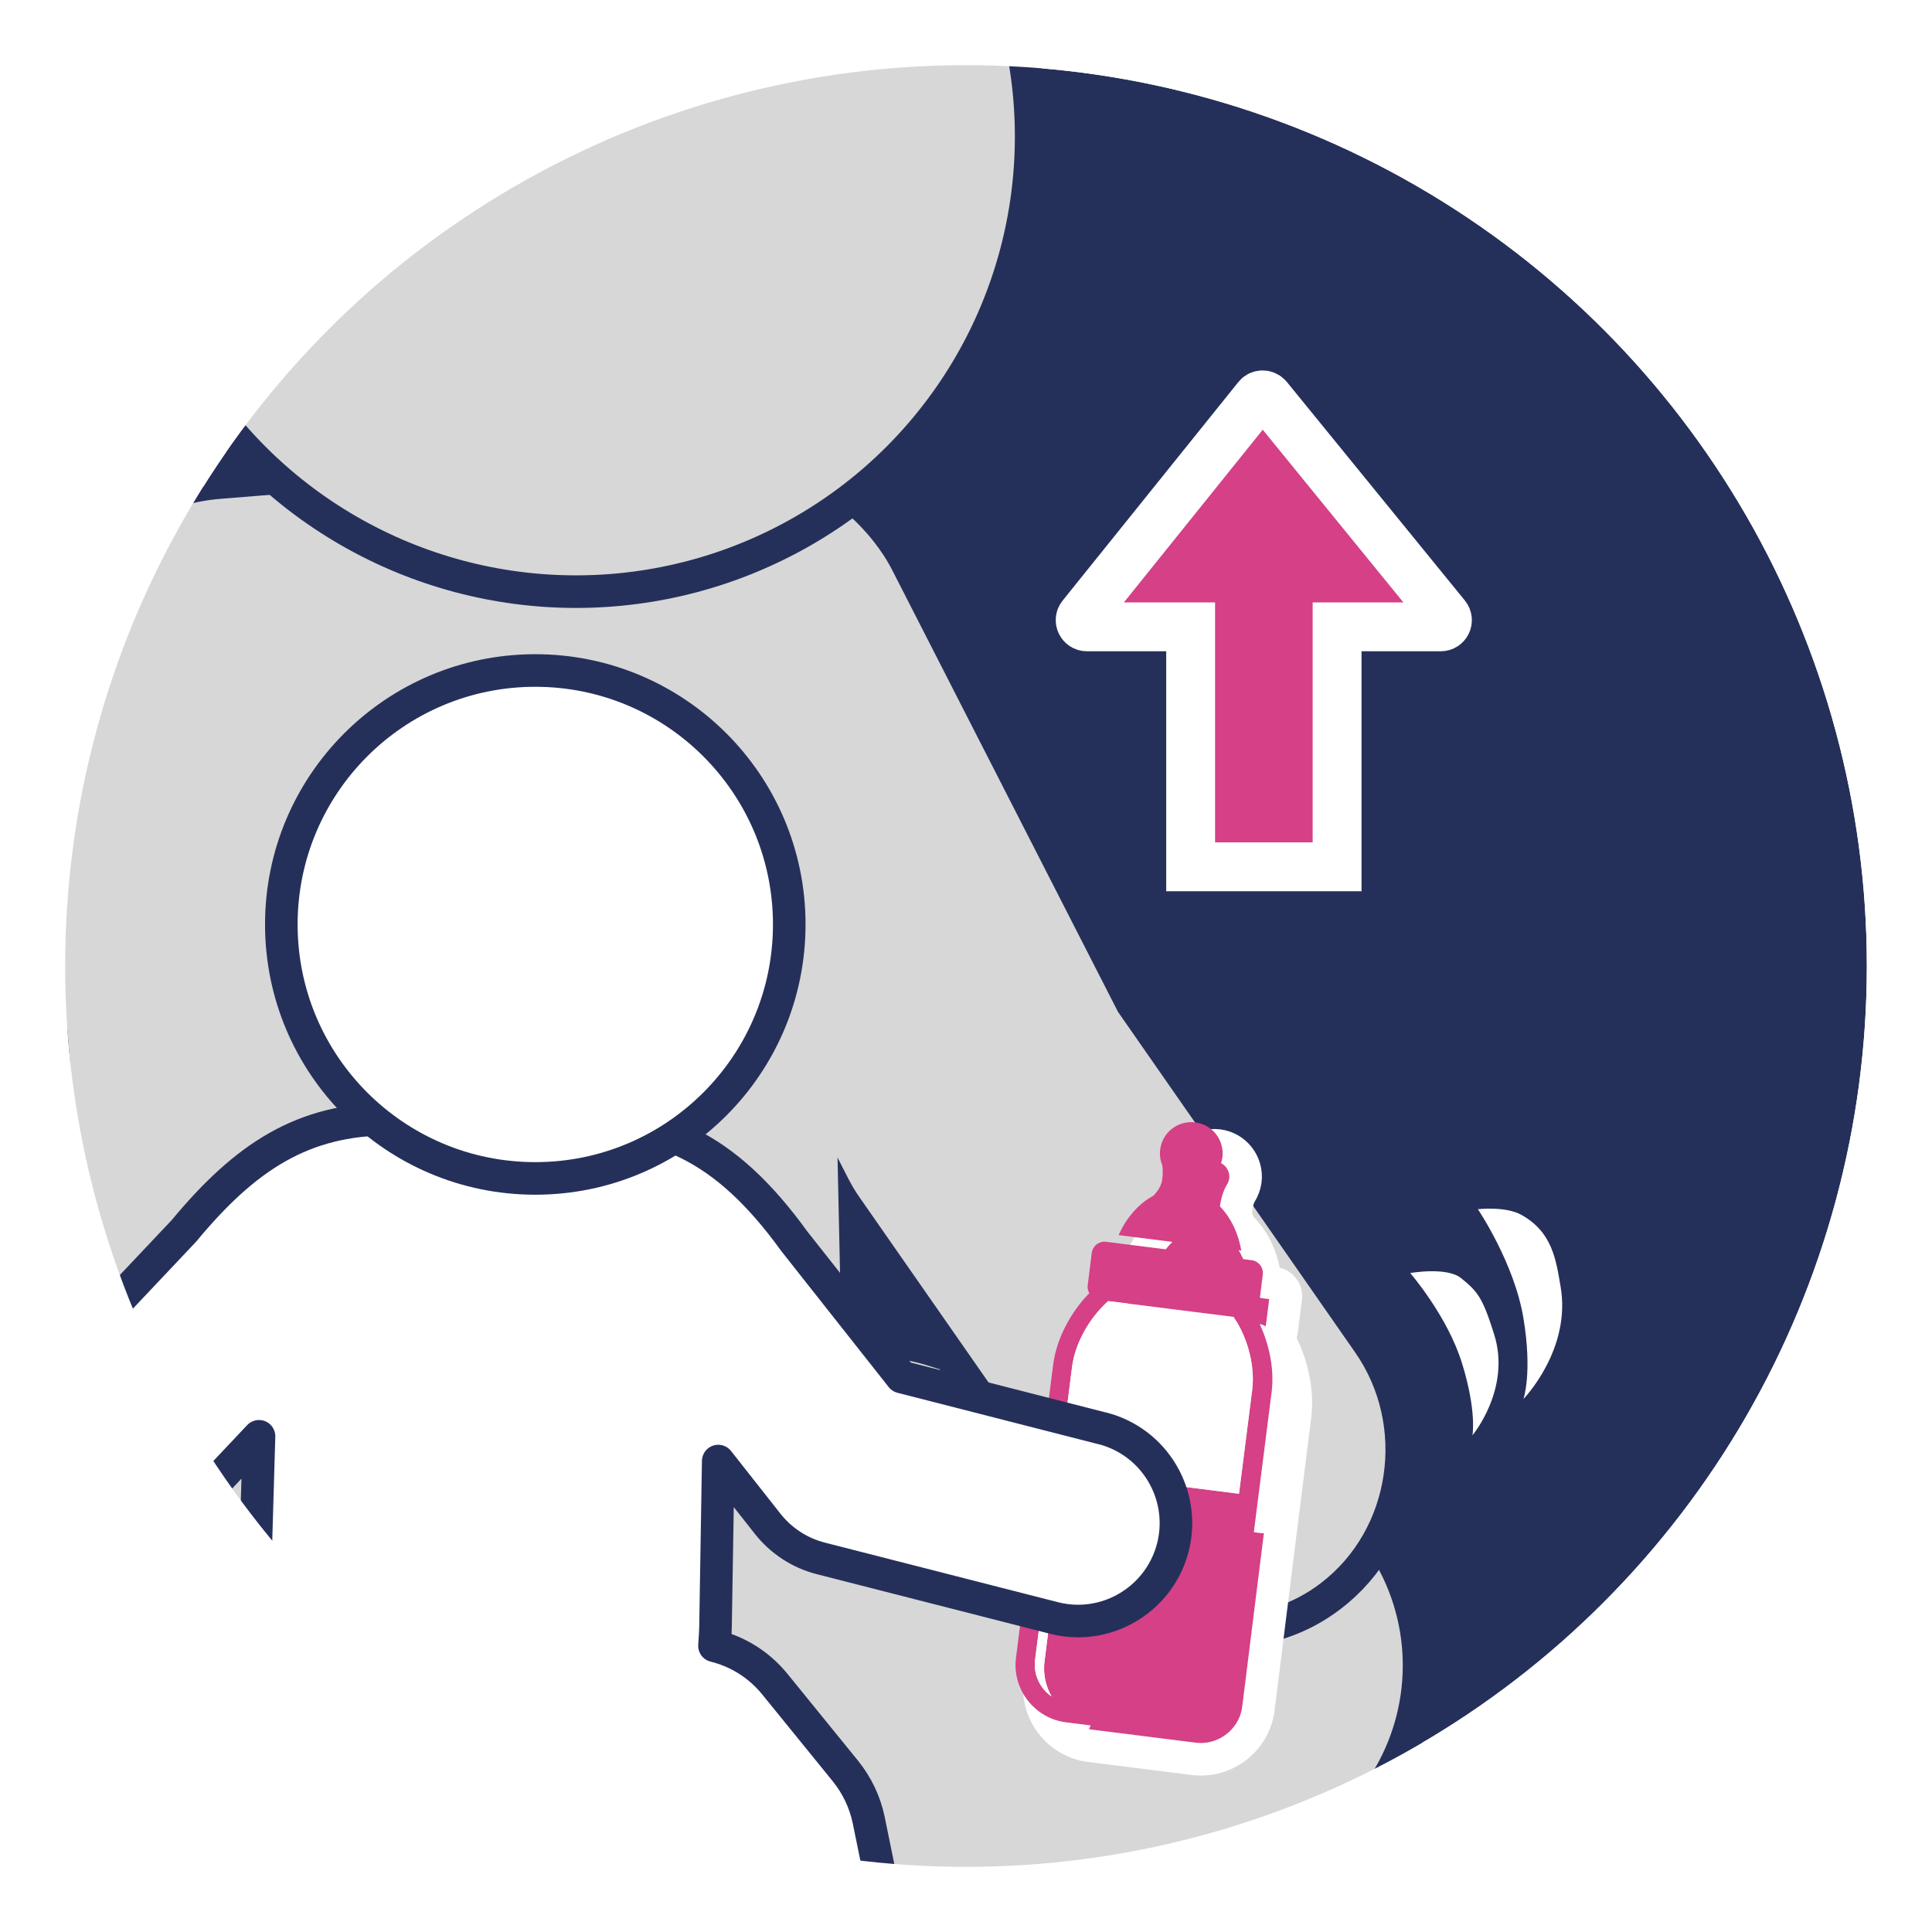 <?xml version="1.0" encoding="UTF-8"?><svg id="Livello_1" xmlns="http://www.w3.org/2000/svg" xmlns:xlink="http://www.w3.org/1999/xlink" viewBox="0 0 118.6 118.6"><defs><style>.cls-1,.cls-2{fill:none;}.cls-3{fill:#25315b;}.cls-4,.cls-5,.cls-2,.cls-6,.cls-7{stroke-miterlimit:10;}.cls-4,.cls-8{fill:#d7d7d7;}.cls-4,.cls-9,.cls-7{stroke:#25305a;}.cls-4,.cls-9,.cls-7,.cls-10{stroke-width:2px;}.cls-5{fill:#25305a;}.cls-5,.cls-2{stroke-width:4px;}.cls-5,.cls-2,.cls-6,.cls-10{stroke:#fff;}.cls-11,.cls-6,.cls-10{fill:#d54087;}.cls-6{filter:url(#drop-shadow-6);stroke-width:3px;}.cls-12{clip-path:url(#clippath-1);}.cls-13,.cls-9,.cls-7{fill:#fff;}.cls-9{filter:url(#drop-shadow-4);stroke-linecap:round;}.cls-9,.cls-10{stroke-linejoin:round;}.cls-7{filter:url(#drop-shadow-5);}.cls-10{filter:url(#drop-shadow-3);}</style><clipPath id="clippath"><circle class="cls-2" cx="-135.31" cy="58.98" r="57.3"/></clipPath><clipPath id="clippath-1"><circle class="cls-1" cx="59.3" cy="59.3" r="57.3"/></clipPath><filter id="drop-shadow-3" x="52.52" y="59.2" width="38" height="60" filterUnits="userSpaceOnUse"><feOffset dx="1.42" dy="1.42"/><feGaussianBlur result="blur" stdDeviation="2.83"/><feFlood flood-color="#000" flood-opacity=".5"/><feComposite in2="blur" operator="in"/><feComposite in="SourceGraphic"/></filter><filter id="drop-shadow-4" x="-12.48" y="58.2" width="95" height="91" filterUnits="userSpaceOnUse"><feOffset dx="1.42" dy="1.42"/><feGaussianBlur result="blur-2" stdDeviation="2.83"/><feFlood flood-color="#000" flood-opacity=".5"/><feComposite in2="blur-2" operator="in"/><feComposite in="SourceGraphic"/></filter><filter id="drop-shadow-5" x="7.52" y="31.2" width="51" height="51" filterUnits="userSpaceOnUse"><feOffset dx="1.42" dy="1.42"/><feGaussianBlur result="blur-3" stdDeviation="2.83"/><feFlood flood-color="#000" flood-opacity=".5"/><feComposite in2="blur-3" operator="in"/><feComposite in="SourceGraphic"/></filter><filter id="drop-shadow-6" x="54.52" y="12.2" width="46" height="53" filterUnits="userSpaceOnUse"><feOffset dx="1.42" dy="1.42"/><feGaussianBlur result="blur-4" stdDeviation="2.83"/><feFlood flood-color="#000" flood-opacity=".5"/><feComposite in2="blur-4" operator="in"/><feComposite in="SourceGraphic"/></filter></defs><circle class="cls-2" cx="-135.31" cy="58.98" r="57.3"/><circle class="cls-5" cx="59.3" cy="59.3" r="57.3"/><g class="cls-12"><path class="cls-3" d="M46.93,74.29h-.11c-2.2-.28-4.39-.67-6.53-1.16-.96-.22-1.57-1.61-1.51-2.44.15-2.11.39-4.01.73-5.8.19-.99.95-2,2.21-2.03h.08s.08,0,.08,0c.78.11,1.76.62,1.96,2.45.05.42.03.83-.01,1.24,5-3.32,6.9-4.54,8.59-5.63l1.31-.85c.36-.25.8-.4,1.24-.4.81,0,1.55.5,1.85,1.25.3.75.09,1.59-.54,2.19l-.05.05-1.36.96c-.53.37-.59.41-2.24,1.62-1.64,1.2-3.29,2.39-5.04,3.65l-.59.43c.28.08.55.18.81.32.68.34,1.54,1.44,1.35,2.4-.17.85-1.28,1.75-2.16,1.75h-.06Z"/><path class="cls-13" d="M54.97,60.68c.82,0,1.39.99.62,1.71-2.14,1.52-1.11.76-3.56,2.55-2.37,1.73-4.75,3.43-7.43,5.36,1.16.29,2.03.37,2.75.73.42.21.89.93.81,1.31-.08.38-.78.94-1.18.94-.02,0-.03,0-.05,0-2.16-.26-4.31-.64-6.42-1.13-.35-.08-.77-.93-.74-1.39.13-1.91.36-3.81.72-5.69.09-.47.44-1.2,1.25-1.21.88.12,1.05,1.01,1.11,1.56.1.92-.18,1.89-.35,3.22,7.86-5.24,9.24-6.09,11.77-7.72.24-.17.48-.24.69-.24M54.97,58.68c-.63,0-1.25.2-1.8.57l-1.31.85c-1.51.98-3.19,2.05-7.08,4.63-.44-2.28-2.04-2.76-2.75-2.86l-.16-.02h-.16c-1.57.04-2.85,1.18-3.17,2.84-.35,1.83-.6,3.77-.75,5.92-.08,1.21.74,3.12,2.28,3.48,2.17.5,4.4.89,6.63,1.17h.12s.17.02.17.02c1.35,0,2.88-1.24,3.14-2.56.22-1.11-.4-2.33-1.24-3.05,1.48-1.07,2.91-2.09,4.32-3.12,1.64-1.2,1.7-1.24,2.22-1.61.25-.18.62-.43,1.31-.92l.11-.08.1-.09c.94-.88,1.24-2.14.79-3.29-.44-1.12-1.56-1.88-2.78-1.88h0Z"/><path class="cls-3" d="M47.4,97.6c-.6,0-1.38-.18-1.78-.71-1.36-1.74-2.64-3.57-3.8-5.43-.52-.83.03-2.25.66-2.79,1.6-1.38,3.11-2.56,4.62-3.58.26-.18.81-.48,1.49-.48.57,0,1.09.21,1.5.61l.06.06.05.07c.48.63.8,1.69-.35,3.12-.26.33-.56.61-.89.87,5.87,1.19,8.07,1.67,10.04,2.09l1.54.33c1.23.22,1.81,1.26,1.73,2.18-.09,1.02-.94,1.77-2.01,1.77h-.08l-.13-.02-1.57-.27c-.65-.11-.71-.12-2.74-.44-1.97-.31-3.93-.63-6.01-.97l-.85-.14c.14.26.26.52.35.8.24.72.07,2.11-.75,2.65-.28.19-.65.28-1.09.28Z"/><path class="cls-13" d="M48.59,85.62c.27,0,.56.09.81.33.53.71.02,1.45-.33,1.89-.58.72-1.46,1.21-2.52,2.03,9.26,1.86,10.84,2.24,13.78,2.87,1.33.24,1.22,1.97-.07,1.97-.02,0-.03,0-.05,0-2.58-.44-1.32-.25-4.32-.72-2.9-.45-5.79-.94-9.04-1.47.62,1.03,1.17,1.69,1.43,2.46.15.44-.03,1.29-.35,1.5-.12.08-.32.12-.54.12-.39,0-.84-.12-1-.32-1.34-1.71-2.59-3.5-3.74-5.34-.19-.3.11-1.2.46-1.5,1.44-1.25,2.95-2.44,4.53-3.51.22-.15.57-.3.93-.3M48.59,83.62h0c-.95,0-1.69.41-2.05.65-1.54,1.04-3.09,2.24-4.72,3.66-.92.8-1.69,2.74-.85,4.07,1.18,1.89,2.47,3.74,3.86,5.51.79,1.01,2.17,1.09,2.57,1.09.64,0,1.19-.15,1.65-.45.95-.63,1.37-1.93,1.29-3.03,1.8.3,3.53.58,5.26.85,2.01.31,2.08.33,2.71.44.31.05.74.13,1.58.27l.14.02h.14s.03,0,.03,0h.08c1.6,0,2.87-1.13,3-2.68.14-1.56-.95-2.95-2.54-3.25l-1.49-.32c-1.76-.38-3.71-.81-8.32-1.74,1.3-1.92.51-3.4.08-3.96l-.1-.13-.12-.11c-.6-.57-1.37-.88-2.19-.88h0Z"/><path class="cls-3" d="M46.08,123.46c-.49,0-.95-.18-1.36-.53l-.05-.04-1.1-1.25c-.43-.49-.47-.54-1.85-2.06-1.35-1.49-2.69-3-4.11-4.59l-.53-.59c-.05.29-.12.57-.23.84-.28.75-1.25,1.6-2.12,1.6h-.13c-.94-.09-1.99-1.23-1.97-2.14.04-2.21.19-4.44.46-6.61.12-.97,1.44-1.72,2.26-1.75.66-.02,1.32-.04,1.98-.04,1.35,0,2.65.05,3.87.16,1,.09,2.08.73,2.24,1.98v.08s0,.08,0,.08c-.03.79-.44,1.82-2.23,2.21-.36.08-.74.12-1.2.12h-.04c3.82,4.62,5.24,6.38,6.5,7.95l.98,1.22c.55.63.69,1.49.36,2.23-.32.7-1.01,1.15-1.76,1.15Z"/><path class="cls-13" d="M37.35,107.3c1.26,0,2.53.05,3.78.15.47.04,1.23.31,1.34,1.11-.03.88-.9,1.14-1.44,1.26-.31.07-.64.09-.99.09-.65,0-1.38-.08-2.25-.1,6.03,7.27,7.02,8.56,8.91,10.9.69.79.13,1.75-.62,1.75-.23,0-.47-.09-.7-.29-1.73-1.97-.87-1.02-2.91-3.27-1.97-2.17-3.91-4.37-6.11-6.83-.16,1.19-.15,2.05-.44,2.81-.16.42-.79.95-1.18.95-.01,0-.03,0-.04,0-.4-.04-1.07-.73-1.06-1.12.04-2.17.19-4.35.45-6.5.04-.35.84-.86,1.31-.88.65-.02,1.3-.03,1.95-.03M37.35,105.3c-.65,0-1.33.01-2.02.04-1.22.04-3.03,1.06-3.22,2.63-.27,2.21-.43,4.47-.47,6.72-.02,1.42,1.43,3.01,2.88,3.15h.09s.13.01.13.01c1.08,0,2.1-.72,2.69-1.56,1.22,1.37,2.38,2.67,3.56,3.97,1.37,1.51,1.41,1.56,1.84,2.05.2.23.49.57,1.05,1.2l.09.1.1.09c.59.5,1.28.77,2.01.77,1.14,0,2.19-.68,2.67-1.73.49-1.08.3-2.34-.5-3.29l-.97-1.21c-1.13-1.41-2.38-2.96-5.36-6.57,2.22-.68,2.53-2.32,2.55-3.03v-.16s-.02-.16-.02-.16c-.2-1.56-1.47-2.71-3.15-2.85-1.25-.11-2.58-.16-3.95-.16h0Z"/><path class="cls-4" d="M56.93,156.04c-1.94,0-3.91-.42-5.78-1.3L-23.1,119.58c-4.59-2.17-7.58-6.74-7.73-11.82-.15-5.08,2.56-9.81,7.01-12.26l32.82-18c6.55-3.59,14.77-1.19,18.36,5.35,3.59,6.55,1.19,14.77-5.35,18.36l-9.6,5.26,50.31,23.82c6.75,3.2,9.63,11.26,6.43,18.01-2.31,4.88-7.17,7.74-12.23,7.74Z"/><path class="cls-4" d="M18.66,156.36c-4.14,0-8.23-1.9-10.88-5.48-4.44-6-3.17-14.47,2.84-18.91l34.43-25.45c-4.38-3.37-6.42-9.24-4.65-14.81,2.26-7.12,9.86-11.06,16.97-8.8l20.31,6.44c4.84,1.54,8.42,5.66,9.25,10.67.83,5.01-1.21,10.07-5.3,13.09l-54.94,40.61c-2.42,1.79-5.23,2.65-8.03,2.65Z"/><path class="cls-4" d="M75.47,100.11c-3.27,0-6.49-1.58-8.56-4.56l-14.96-21.47c-.29-.41-.55-.85-.78-1.3l-14.17-27.72c-2.76-5.41-2.18-13.99,2.97-16.89,5.16-2.9,12.94.99,15.7,6.39l13.82,27.04,14.52,20.85c3.45,4.95,2.42,11.9-2.31,15.52-1.88,1.44-4.07,2.14-6.24,2.14Z"/><path class="cls-4" d="M9.98,97.43c-2.06,0-4.15-.6-5.97-1.87l-22.64-15.65c-4.72-3.27-5.96-9.72-2.77-14.49L-3.16,38.11c3.23-4.83,14.68-9.43,19.51-6.21,4.83,3.23,1.21,13.06-2.02,17.89L1.84,68.49l14.13,9.76c4.78,3.3,5.97,9.85,2.67,14.63-2.04,2.95-5.32,4.54-8.66,4.54Z"/><path class="cls-8" d="M49.32,119.26l-28.4,2.3c-6.59.53-12.42-4.42-12.95-11.01L2.55,43.57c-.53-6.59,4.42-12.42,11.01-12.95l28.4-2.3c6.59-.53,12.42,4.42,12.95,11.01l-4.01,7.76,1.08,50.32,8.35,8.9c.53,6.59-4.42,12.42-11.01,12.95Z"/><path class="cls-10" d="M77.03,80.7c.12-.12.21-.27.23-.45l.25-2.01c.05-.43-.25-.82-.68-.88l-.59-.07-.05-.53c-.2-1.15-.71-2.15-1.44-2.84h0s-.37-.56-.3-1.09c.08-.66.28-.97.28-.97h0c.15-.24.26-.51.3-.81.13-1.06-.62-2.02-1.67-2.15s-2.02.62-2.15,1.67c-.04.32.01.64.12.92.03.13.07.45.01.95-.06.52-.52.94-.55.97-.89.48-1.64,1.33-2.12,2.41l-.15.5-.62-.08c-.43-.05-.82.25-.88.68l-.25,2.01c-.02.17.02.32.1.46-1.18,1.22-2.01,2.84-2.21,4.41l-.8,6.37-1.45,11.61c-.24,1.94,1.15,3.73,3.09,3.97l1.75.22,4.61.58c1.94.24,3.73-1.15,3.97-3.09l1.45-11.61.8-6.37c.19-1.55-.21-3.32-1.04-4.78ZM63.58,101.93l1.31-10.44.58.07-1.31,10.44c-.1.78.08,1.52.43,2.16-.7-.49-1.12-1.33-1.01-2.23ZM76.1,91.7l-10.49-1.31-.58-.07.8-6.37c.18-1.46,1.05-3.01,2.22-4.06l7.7.96c.87,1.3,1.33,3.02,1.15,4.48l-.8,6.37Z"/><path class="cls-11" d="M74.76,73.92h0s-.37-.56-.3-1.09c.08-.66.28-.97.28-.97h0c.15-.24.26-.51.3-.81.13-1.06-.61-2.02-1.67-2.15s-2.02.61-2.15,1.67c-.04.32,0,.64.12.92.03.13.07.45,0,.95-.07.52-.52.94-.55.97-.89.48-1.64,1.33-2.12,2.41l7.53.95c-.2-1.15-.71-2.15-1.44-2.84Z"/><path class="cls-11" d="M77.03,80.7c.12-.12.21-.27.24-.45l.25-2.01c.05-.43-.25-.82-.68-.88l-8.94-1.13c-.43-.05-.82.25-.88.68l-.25,2.01c-.02.17.02.32.1.46-1.18,1.21-2.02,2.84-2.22,4.4l-.81,6.37-1.47,11.61c-.25,1.94,1.14,3.73,3.08,3.97l1.75.22,4.61.58c1.94.25,3.73-1.14,3.97-3.08l1.47-11.61.81-6.37c.2-1.55-.21-3.32-1.03-4.78ZM63.54,101.91l1.32-10.43.58.07-1.32,10.43c-.1.78.07,1.52.43,2.16-.7-.49-1.12-1.33-1.01-2.24ZM76.07,91.7l-10.49-1.33-.58-.07.81-6.37c.18-1.46,1.05-3.01,2.22-4.06l7.7.97c.87,1.3,1.32,3.02,1.14,4.48l-.81,6.37Z"/><path class="cls-13" d="M63.54,101.91l1.32-10.43.58.07-1.32,10.43c-.1.78.07,1.52.43,2.16-.7-.49-1.12-1.33-1.01-2.24Z"/><path class="cls-13" d="M76.07,91.7l-10.49-1.33-.58-.07.81-6.37c.18-1.46,1.05-3.01,2.22-4.06l7.7.97c.87,1.3,1.32,3.02,1.14,4.48l-.81,6.37Z"/><circle class="cls-4" cx="35.36" cy="8.38" r="27.94"/><path class="cls-9" d="M66.27,86.27l-12.35-3.16-6.57-8.32c-4.36-6.03-8.33-7.51-14.19-7.51h-10.65c-5.34,0-8.87,2.31-12.64,6.86l-8.44,8.94c-.67.71-1.16,1.58-1.43,2.53l-3.46,12.56c-.88,3.2,1,6.51,4.2,7.39.53.15,1.07.22,1.6.22,2.64,0,5.06-1.75,5.79-4.42l3.06-11.12,3.29-3.49-.38,12.97c0,.59.03,1.16.07,1.73l-7.26,7.86c-2.16,2.34-2.47,5.85-.75,8.53l10.66,16.65c1.34,2.09,3.6,3.23,5.91,3.23,1.29,0,2.6-.36,3.77-1.11,3.26-2.09,4.21-6.42,2.13-9.68l-7.74-12.09,4.01-3.95h8.52c.55,0,1.06-.06,1.56-.15.1.15.21.3.32.44l3.21,3.63,2.99,14.63c.68,3.32,3.6,5.61,6.86,5.61.46,0,.94-.05,1.41-.14,3.79-.77,6.24-4.48,5.47-8.27l-3.33-16.32c-.23-1.11-.72-2.14-1.43-3.02l-4.33-5.33c-.99-1.22-2.3-2.01-3.71-2.36.04-.53.07-1.06.07-1.58l.16-9.76,3.05,3.87c.82,1.03,1.95,1.77,3.23,2.1l14.32,3.66c.5.13,1,.19,1.49.19,2.68,0,5.12-1.81,5.82-4.52.82-3.22-1.12-6.49-4.33-7.31Z"/><circle class="cls-7" cx="31.44" cy="55.33" r="15.59"/><path class="cls-6" d="M87.34,36.39l-10.93-13.42c-.17-.2-.48-.2-.64,0l-10.79,13.42c-.22.27-.02.67.32.67h6.37v14.73h8.99v-14.73h6.36c.35,0,.54-.4.32-.67Z"/></g><circle class="cls-2" cx="59.3" cy="59.3" r="57.3"/><path class="cls-13" d="M86.57,78.15s2.3,2.65,3.19,5.57c.9,2.92.63,4.39.63,4.39,0,0,2.39-2.86,1.33-6.2-.7-2.23-.99-2.61-2.03-3.45-.88-.71-3.13-.31-3.13-.31Z"/><path class="cls-13" d="M90.73,74.24s2.23,3.3,2.79,6.68c.56,3.38,0,4.96,0,4.96,0,0,2.95-3.03,2.28-6.9-.28-1.62-.49-3.33-2.4-4.4-.99-.55-2.67-.35-2.67-.35Z"/></svg>